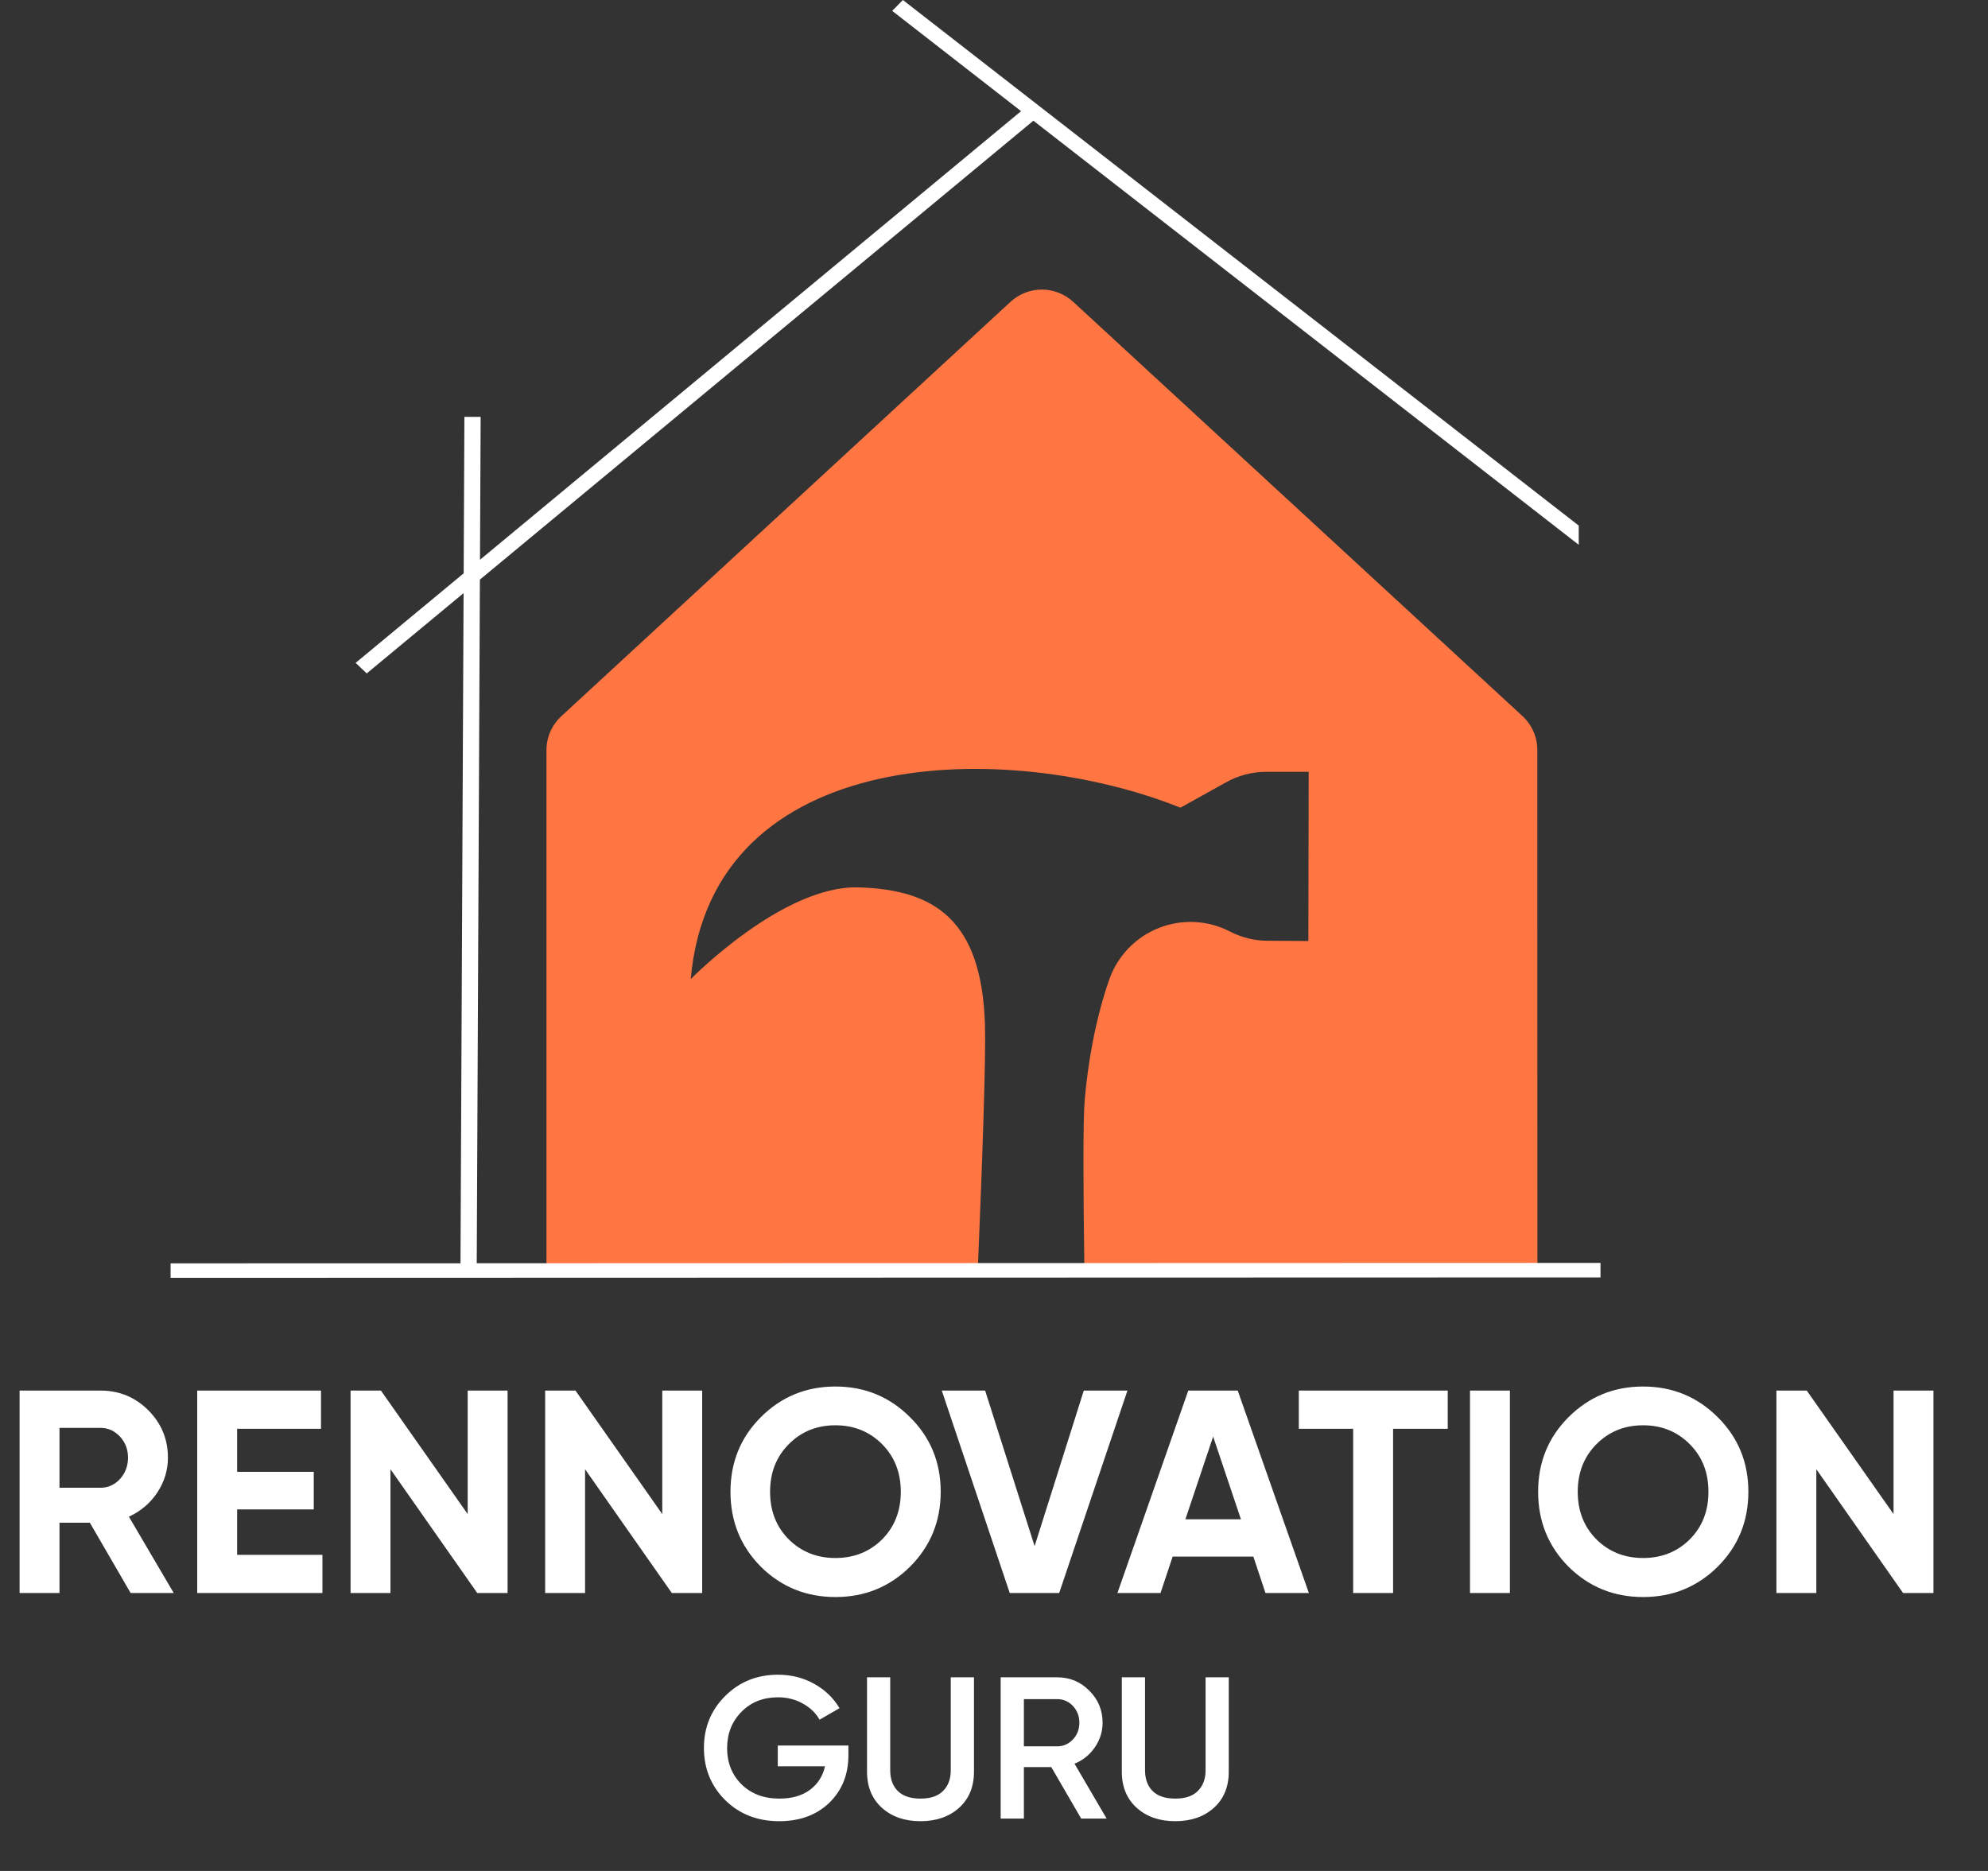 <svg width="68" height="64" viewBox="0 0 68 64" fill="none" xmlns="http://www.w3.org/2000/svg">
<rect x="0" y="0" width="68" height="64" fill="#333333" stroke="none"/>
<path d="M4.468 54.492L3.074 52.088H2.035V54.492H0.67V47.568H3.44C4.079 47.568 4.623 47.792 5.072 48.24C5.52 48.689 5.744 49.23 5.744 49.863C5.744 50.291 5.622 50.69 5.378 51.06C5.135 51.422 4.811 51.696 4.409 51.881L5.942 54.492H4.468ZM2.035 48.844V50.892H3.44C3.697 50.892 3.918 50.792 4.103 50.595C4.287 50.39 4.379 50.146 4.379 49.863C4.379 49.579 4.287 49.339 4.103 49.141C3.918 48.943 3.697 48.844 3.44 48.844H2.035ZM8.111 53.186H11.029V54.492H6.746V47.568H10.98V48.874H8.111V50.347H10.732V51.633H8.111V53.186ZM15.997 47.568H17.362V54.492H16.324L13.356 50.258V54.492H11.991V47.568H13.03L15.997 51.792V47.568ZM22.653 47.568H24.018V54.492H22.979L20.012 50.258V54.492H18.647V47.568H19.685L22.653 51.792V47.568ZM31.128 53.592C30.429 54.284 29.579 54.63 28.576 54.63C27.574 54.63 26.723 54.284 26.024 53.592C25.332 52.893 24.986 52.039 24.986 51.03C24.986 50.021 25.332 49.17 26.024 48.478C26.723 47.779 27.574 47.429 28.576 47.429C29.579 47.429 30.429 47.779 31.128 48.478C31.827 49.17 32.177 50.021 32.177 51.03C32.177 52.039 31.827 52.893 31.128 53.592ZM26.984 52.662C27.412 53.084 27.943 53.295 28.576 53.295C29.209 53.295 29.74 53.084 30.169 52.662C30.597 52.233 30.812 51.689 30.812 51.03C30.812 50.37 30.597 49.827 30.169 49.398C29.74 48.969 29.209 48.755 28.576 48.755C27.943 48.755 27.412 48.969 26.984 49.398C26.555 49.827 26.341 50.37 26.341 51.03C26.341 51.689 26.555 52.233 26.984 52.662ZM34.538 54.492L32.214 47.568H33.697L35.389 52.889L37.071 47.568H38.564L36.23 54.492H34.538ZM43.286 54.492L42.871 53.246H40.111L39.696 54.492H38.222L40.645 47.568H42.337L44.77 54.492H43.286ZM40.547 51.97H42.446L41.496 49.141L40.547 51.97ZM49.52 47.568V48.874H47.651V54.492H46.285V48.874H44.426V47.568H49.52ZM50.282 47.568H51.647V54.492H50.282V47.568ZM58.755 53.592C58.056 54.284 57.205 54.63 56.203 54.63C55.2 54.63 54.35 54.284 53.651 53.592C52.958 52.893 52.612 52.039 52.612 51.03C52.612 50.021 52.958 49.17 53.651 48.478C54.35 47.779 55.2 47.429 56.203 47.429C57.205 47.429 58.056 47.779 58.755 48.478C59.454 49.17 59.803 50.021 59.803 51.03C59.803 52.039 59.454 52.893 58.755 53.592ZM54.61 52.662C55.039 53.084 55.57 53.295 56.203 53.295C56.836 53.295 57.367 53.084 57.795 52.662C58.224 52.233 58.438 51.689 58.438 51.03C58.438 50.37 58.224 49.827 57.795 49.398C57.367 48.969 56.836 48.755 56.203 48.755C55.57 48.755 55.039 48.969 54.61 49.398C54.182 49.827 53.967 50.37 53.967 51.03C53.967 51.689 54.182 52.233 54.61 52.662ZM64.769 47.568H66.134V54.492H65.095L62.128 50.258V54.492H60.763V47.568H61.801L64.769 51.792V47.568Z" fill="white"/>
<path d="M29.02 59.709V60.041C29.02 60.703 28.801 61.246 28.364 61.67C27.927 62.088 27.356 62.298 26.652 62.298C25.907 62.298 25.29 62.056 24.802 61.573C24.319 61.09 24.078 60.496 24.078 59.792C24.078 59.093 24.319 58.501 24.802 58.018C25.29 57.531 25.893 57.287 26.611 57.287C27.062 57.287 27.474 57.39 27.846 57.597C28.219 57.804 28.509 58.083 28.716 58.432L28.033 58.826C27.904 58.596 27.713 58.412 27.46 58.274C27.207 58.131 26.924 58.06 26.611 58.06C26.105 58.06 25.688 58.225 25.361 58.557C25.035 58.888 24.871 59.302 24.871 59.799C24.871 60.296 25.035 60.708 25.361 61.035C25.693 61.361 26.125 61.525 26.659 61.525C27.087 61.525 27.434 61.426 27.701 61.228C27.973 61.025 28.145 60.756 28.219 60.42H26.604V59.709H29.02ZM32.804 61.842C32.464 62.146 32.024 62.298 31.486 62.298C30.947 62.298 30.508 62.146 30.167 61.842C29.827 61.534 29.657 61.122 29.657 60.607V57.376H30.45V60.558C30.45 60.853 30.535 61.087 30.706 61.262C30.881 61.437 31.14 61.525 31.486 61.525C31.831 61.525 32.089 61.437 32.259 61.262C32.434 61.087 32.521 60.853 32.521 60.558V57.376H33.315V60.607C33.315 61.122 33.145 61.534 32.804 61.842ZM36.982 62.208L35.96 60.448H35.022V62.208H34.228V57.376H36.16C36.593 57.376 36.959 57.528 37.258 57.832C37.562 58.131 37.714 58.497 37.714 58.929C37.714 59.238 37.624 59.521 37.444 59.778C37.269 60.032 37.039 60.215 36.754 60.331L37.852 62.208H36.982ZM35.022 58.122V59.737H36.16C36.372 59.737 36.552 59.659 36.699 59.502C36.846 59.346 36.92 59.155 36.92 58.929C36.92 58.704 36.846 58.513 36.699 58.356C36.552 58.2 36.372 58.122 36.16 58.122H35.022ZM41.52 61.842C41.179 62.146 40.74 62.298 40.201 62.298C39.663 62.298 39.223 62.146 38.883 61.842C38.542 61.534 38.372 61.122 38.372 60.607V57.376H39.166V60.558C39.166 60.853 39.251 61.087 39.421 61.262C39.596 61.437 39.856 61.525 40.201 61.525C40.546 61.525 40.804 61.437 40.974 61.262C41.149 61.087 41.237 60.853 41.237 60.558V57.376H42.03V60.607C42.03 61.122 41.86 61.534 41.52 61.842Z" fill="white"/>
<path d="M52.584 25.659C52.585 25.442 52.541 25.227 52.454 25.027C52.368 24.828 52.241 24.648 52.082 24.5L36.707 10.323C36.415 10.055 36.033 9.905 35.637 9.905C35.24 9.905 34.859 10.055 34.567 10.323L19.2 24.5C19.04 24.648 18.912 24.827 18.824 25.027C18.737 25.226 18.692 25.442 18.692 25.659V43.293H19.648C19.844 43.377 20.056 43.421 20.27 43.421H33.446C33.613 39.449 33.723 36.181 33.691 35.058C33.582 31.446 31.953 30.431 29.362 30.355C26.771 30.279 23.626 33.493 23.626 33.493C24.345 25.407 34.488 25.269 40.377 27.628L41.909 26.777C42.345 26.526 42.84 26.397 43.343 26.402H44.764L44.753 32.189L43.386 32.181C42.929 32.184 42.479 32.076 42.073 31.866C41.699 31.672 41.288 31.561 40.868 31.54C40.447 31.519 40.027 31.588 39.636 31.744C39.244 31.899 38.891 32.136 38.599 32.44C38.307 32.743 38.083 33.106 37.944 33.503C37.476 34.829 37.203 36.397 37.102 37.647C37.043 38.371 37.051 40.569 37.092 43.423H47.176V43.455H52.587V41.948C52.587 41.913 52.587 41.879 52.587 41.84L52.584 25.659Z" fill="#FF7643"/>
<path d="M16.307 43.212L16.415 19.827L35.347 4.129L54.001 18.636V17.979L30.883 0L30.518 0.372L34.926 3.802L16.418 19.148L16.441 14.261L15.885 14.259L15.86 19.611L12.165 22.675L12.544 23.036L15.857 20.289L15.751 43.213L5.835 43.215V43.711L54.746 43.697L54.745 43.201L16.307 43.212Z" fill="white"/>
</svg>
